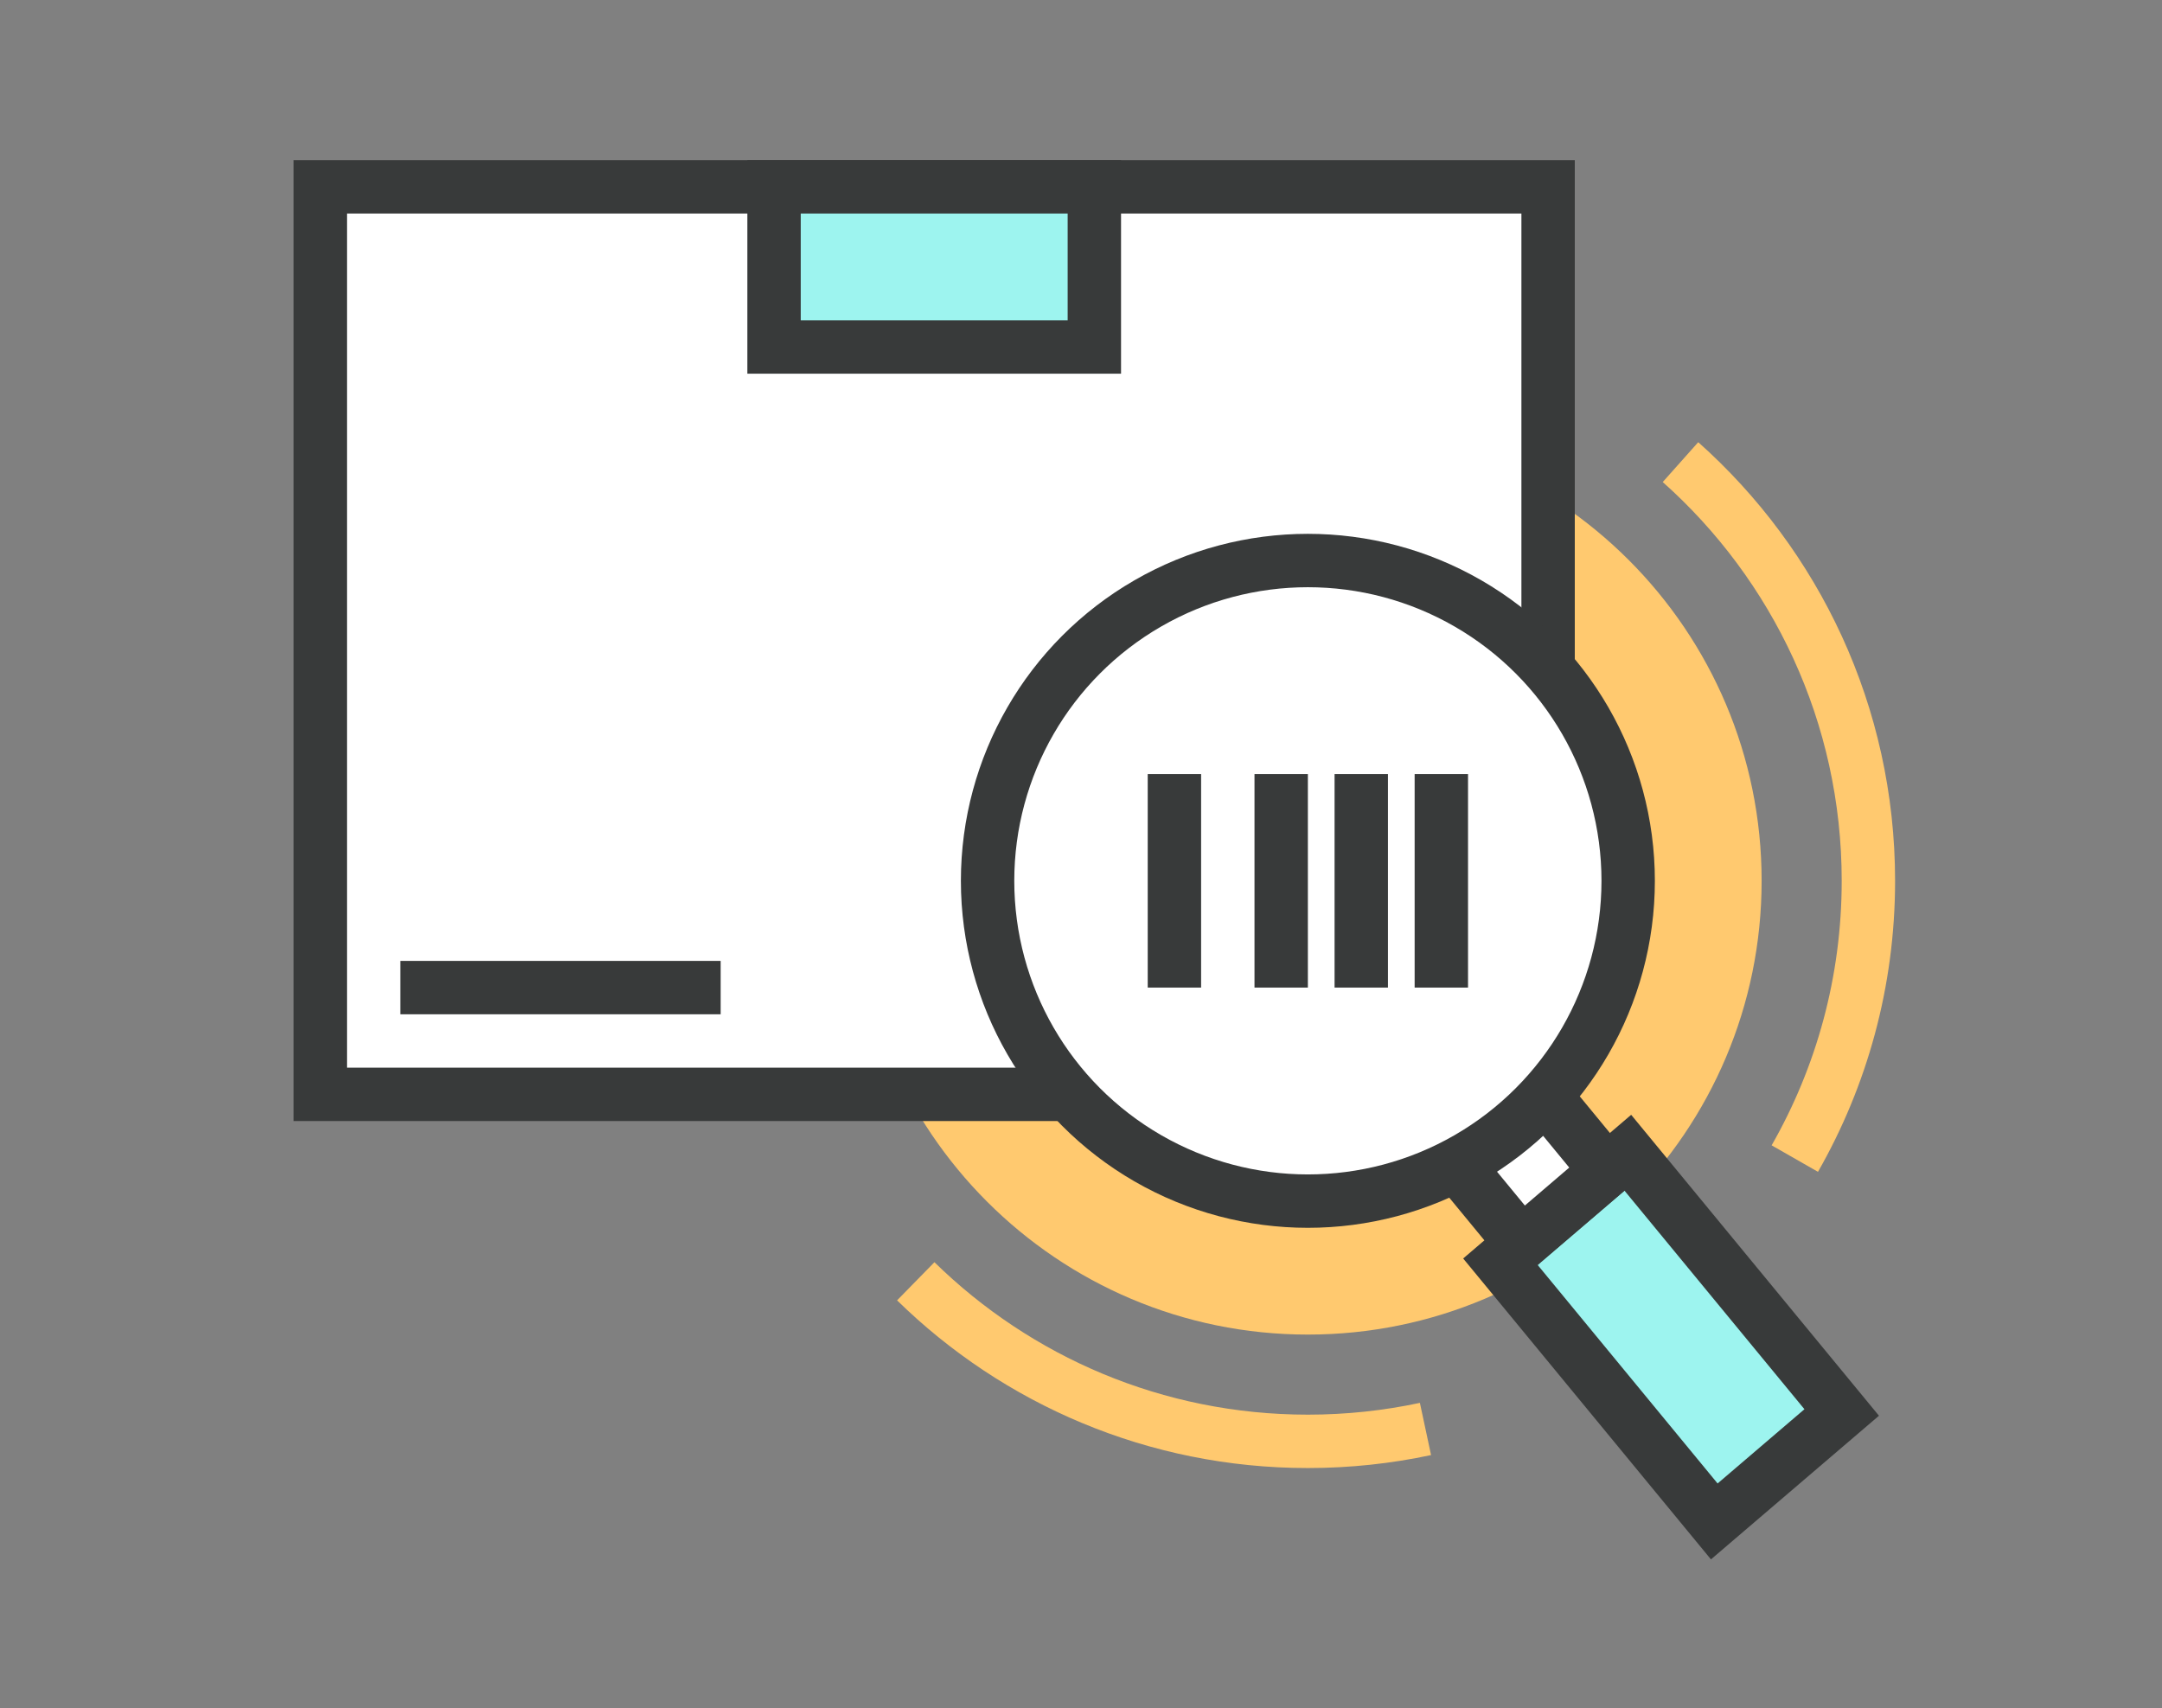 <?xml version="1.0" encoding="utf-8"?>
<!-- Generator: Adobe Illustrator 16.0.0, SVG Export Plug-In . SVG Version: 6.00 Build 0)  -->
<!DOCTYPE svg PUBLIC "-//W3C//DTD SVG 1.1//EN" "http://www.w3.org/Graphics/SVG/1.1/DTD/svg11.dtd">
<svg version="1.1" id="_x3C_Layer_x3E_" xmlns="http://www.w3.org/2000/svg" xmlns:xlink="http://www.w3.org/1999/xlink" x="0px"
	 y="0px" width="81px" height="64px" viewBox="0 0 81 64" enable-background="new 0 0 81 64" xml:space="preserve">
<rect x="0" y="0" width="81" height="64" fill="#808080" stroke="none"/>
<g>
	<g>
		<path fill="#FFC96F" d="M66,33c0,9.385-7.615,17-17,17s-17-7.615-17-17c0-9.389,7.615-17,17-17S66,23.611,66,33z"/>
		<path fill="none" stroke="#FFC96F" stroke-width="2" stroke-miterlimit="10" d="M53.406,53.536C51.985,53.84,50.511,54,49,54
			c-5.718,0-10.903-2.288-14.691-5.997"/>
		<path fill="none" stroke="#FFC96F" stroke-width="2" stroke-miterlimit="10" d="M62.96,17.313C67.279,21.16,70,26.762,70,33
			c0,3.785-1.003,7.338-2.757,10.406"/>
		<g>
			<g>
				<rect x="12" y="7" fill="#FFFFFF" stroke="#383A3A" stroke-width="2" stroke-miterlimit="10" width="46" height="34"/>
				<rect x="29" y="7" fill="#9DF4EF" stroke="#383A3A" stroke-width="2" stroke-miterlimit="10" width="12" height="6"/>
				<line fill="none" stroke="#383A3A" stroke-width="2" stroke-miterlimit="10" x1="15" y1="37" x2="27" y2="37"/>
			</g>
		</g>
		<g>
			<g>
				<g>
					<polygon fill="#9DF4EF" stroke="#383A3A" stroke-width="2" stroke-miterlimit="10" points="69,52.918 64.226,57 56.214,47.271 
						60.988,43.188 					"/>
					<polygon fill="#FFFFFF" stroke="#383A3A" stroke-width="2" stroke-miterlimit="10" points="60.188,43.865 57.006,46.587 
						53,41.723 56.183,39 					"/>
				</g>
				<circle fill="#FFFFFF" stroke="#383A3A" stroke-width="2" stroke-miterlimit="10" cx="49" cy="33" r="12"/>
			</g>
			<g>
				<line fill="none" stroke="#383A3A" stroke-width="2" stroke-miterlimit="10" x1="44" y1="29" x2="44" y2="37"/>
				<line fill="none" stroke="#383A3A" stroke-width="2" stroke-miterlimit="10" x1="51" y1="29" x2="51" y2="37"/>
				<line fill="none" stroke="#383A3A" stroke-width="2" stroke-miterlimit="10" x1="48" y1="29" x2="48" y2="37"/>
				<line fill="none" stroke="#383A3A" stroke-width="2" stroke-miterlimit="10" x1="54" y1="29" x2="54" y2="37"/>
			</g>
		</g>
	</g>
</g>
</svg>
